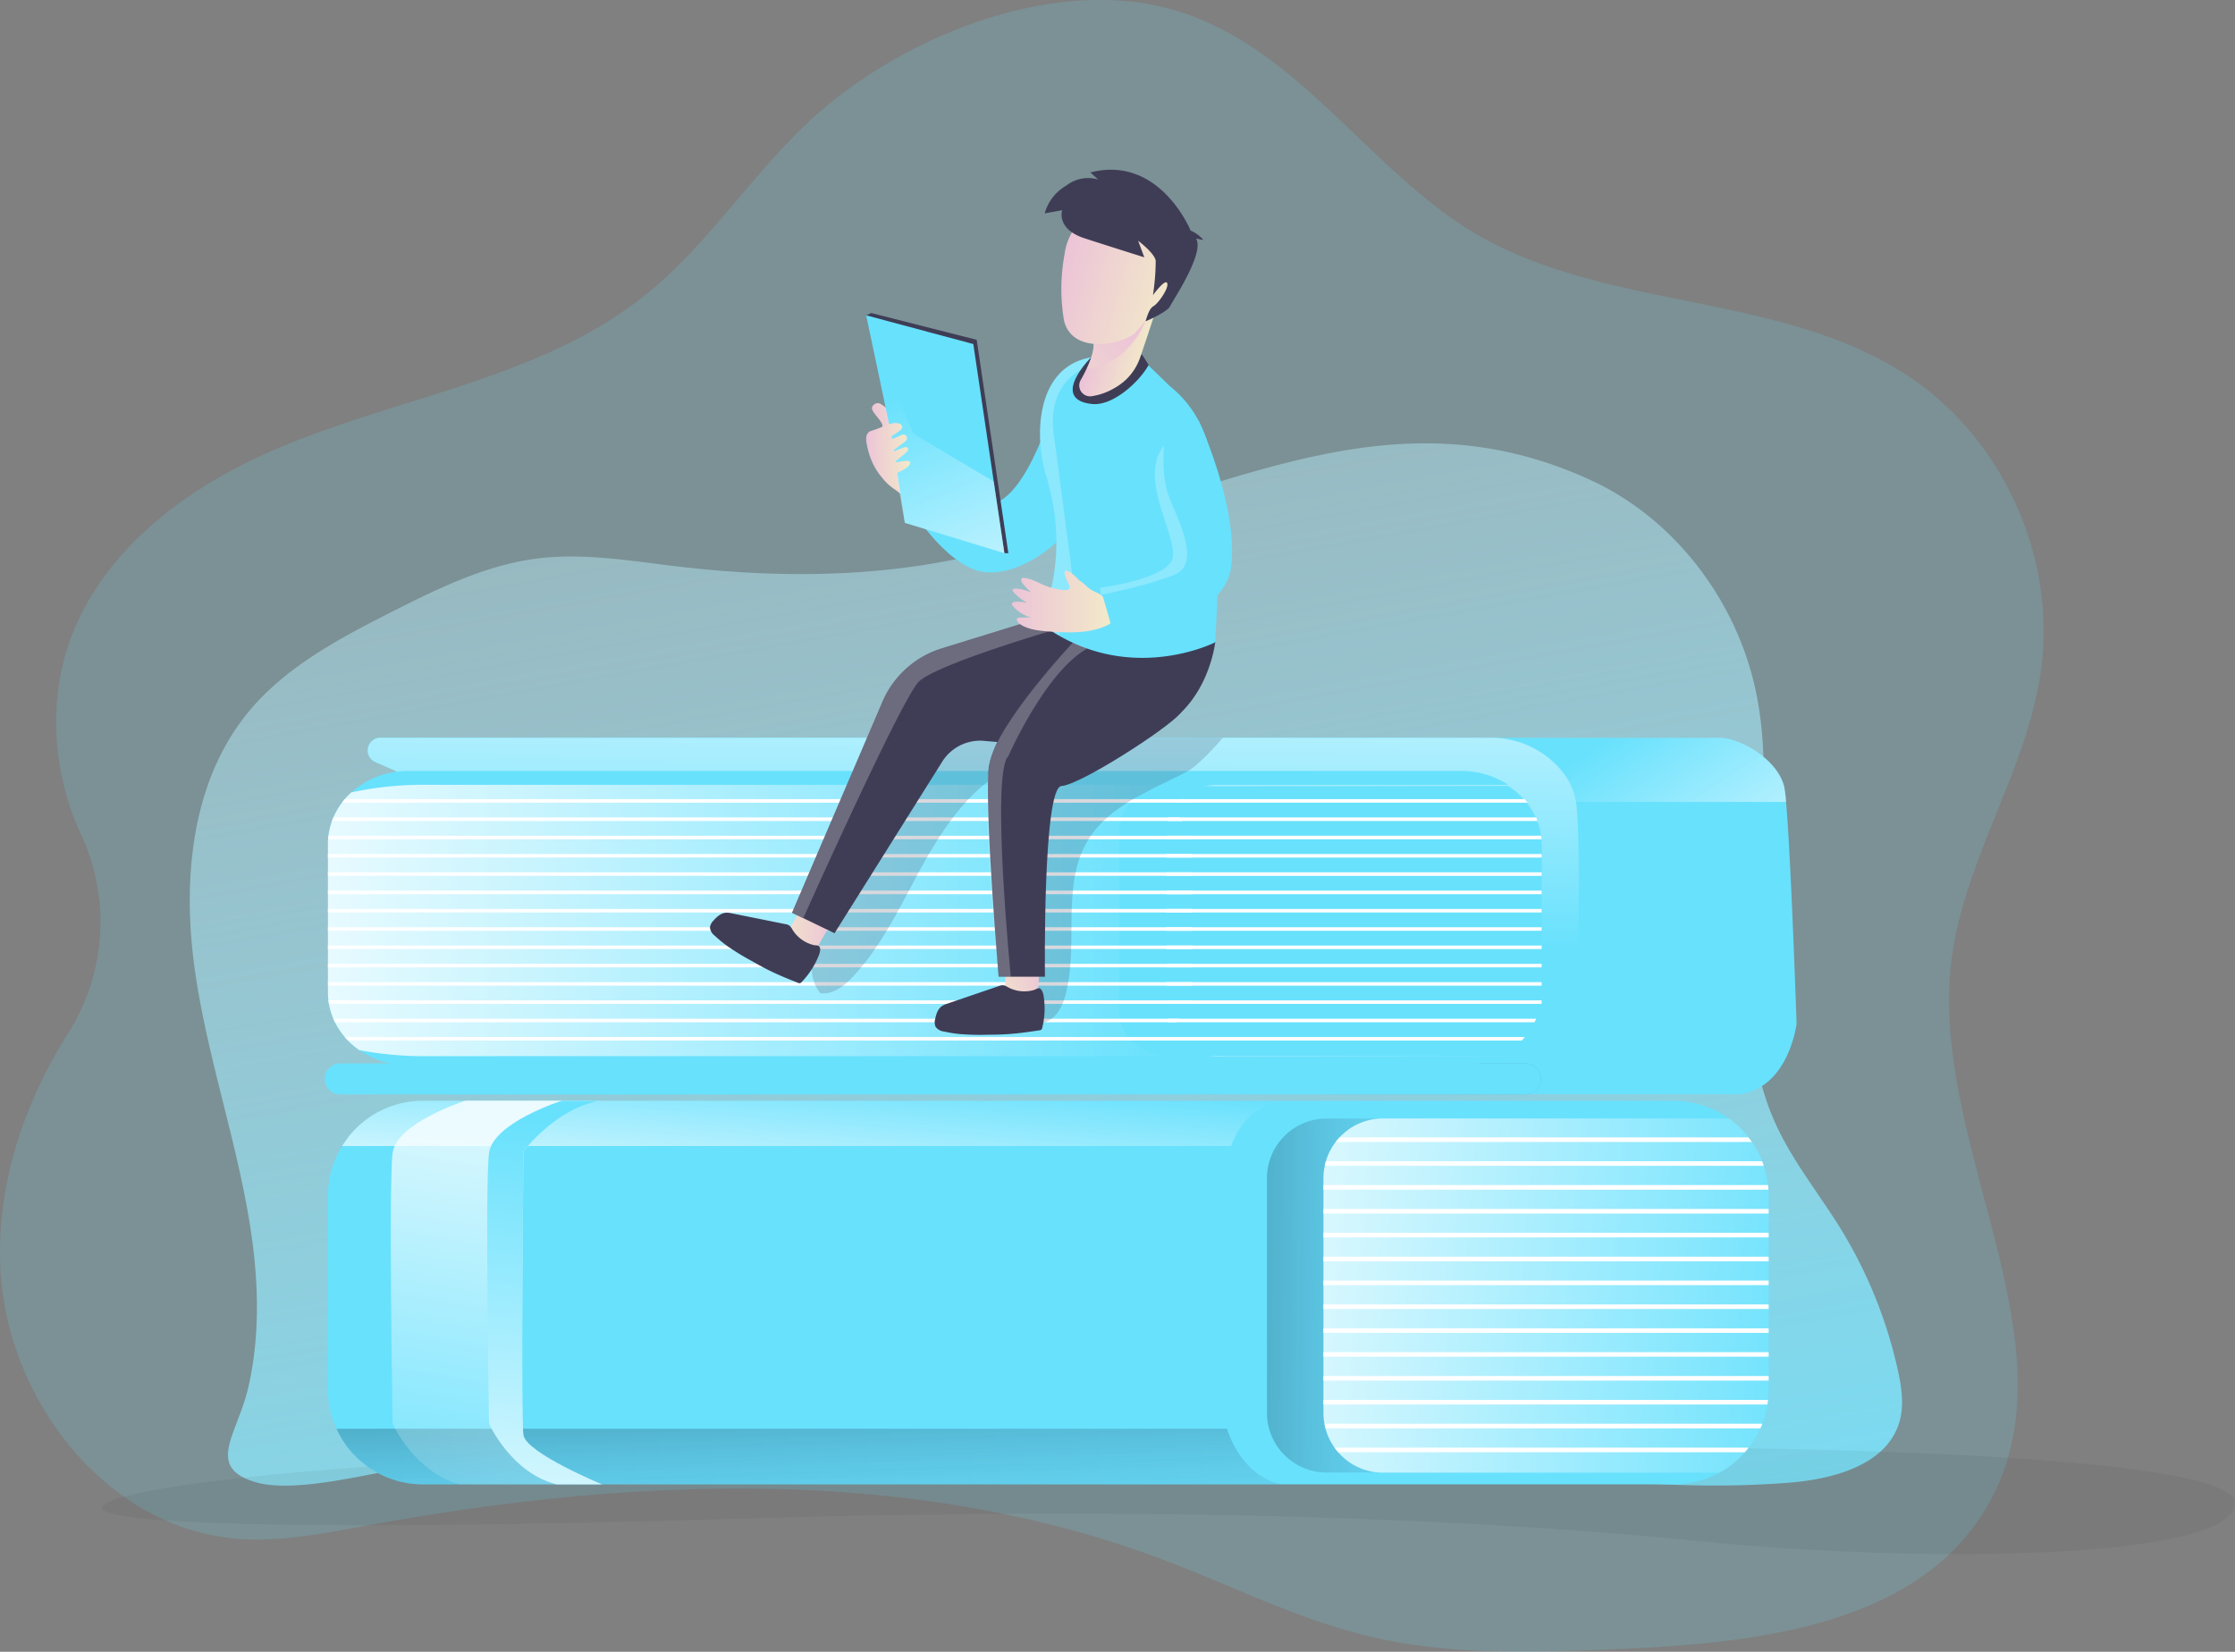 <svg xmlns="http://www.w3.org/2000/svg" xmlns:xlink="http://www.w3.org/1999/xlink" data-name="Layer 1" viewBox="0 0 808.6 597.63" id="book-lovers"><rect x="0" y="0" width="808.6" height="597.63" fill="#808080" stroke="none"/><defs><linearGradient id="f" x1="421.7" x2="259.72" y1="709.05" y2="-188.59" gradientUnits="userSpaceOnUse"><stop offset=".02" stop-color="#68e1fd"></stop><stop offset="1" stop-color="#fff" stop-opacity="0"></stop></linearGradient><linearGradient id="a" x1="589.63" x2="651.74" y1="263.09" y2="357.74" gradientUnits="userSpaceOnUse"><stop offset="0" stop-color="#fff" stop-opacity="0"></stop><stop offset=".99" stop-color="#fff"></stop></linearGradient><linearGradient id="g" x1="353.1" x2="354.87" y1="341.1" y2="180.86" xlink:href="#a"></linearGradient><linearGradient id="b" x1="413.67" x2="330.43" y1="210.5" y2="410.73" gradientUnits="userSpaceOnUse"><stop offset=".17" stop-color="#00272e"></stop><stop offset="1" stop-color="#69b9eb" stop-opacity="0"></stop></linearGradient><linearGradient id="h" x1="291.54" x2="295.76" y1="452.05" y2="573.53" xlink:href="#b"></linearGradient><linearGradient id="i" x1="296.84" x2="291.53" y1="385.27" y2="451.67" xlink:href="#a"></linearGradient><linearGradient id="j" x1="374.49" x2="543.27" y1="466.81" y2="468.67" gradientUnits="userSpaceOnUse"><stop offset=".18" stop-color="#00272e"></stop><stop offset="1" stop-color="#69b9eb" stop-opacity="0"></stop></linearGradient><linearGradient id="c" x1="664.15" x2="413.72" y1="477.06" y2="456.41" gradientUnits="userSpaceOnUse"><stop offset="0" stop-color="#68e1fd"></stop><stop offset="1" stop-color="#fff"></stop></linearGradient><linearGradient id="k" x1="560.92" x2="421.25" y1="338.84" y2="327.33" xlink:href="#c"></linearGradient><linearGradient id="l" x1="428.28" x2="57.02" y1="333.07" y2="333.07" xlink:href="#a"></linearGradient><linearGradient id="d" x1="549.28" x2="551.89" y1="387.46" y2="387.46" gradientUnits="userSpaceOnUse"><stop offset="0" stop-color="#68e1fd"></stop><stop offset="1" stop-color="#69b9eb"></stop></linearGradient><linearGradient id="m" x1="553.11" x2="554.51" y1="291.29" y2="291.29" xlink:href="#d"></linearGradient><linearGradient id="n" x1="557.44" x2="557.9" y1="298.87" y2="298.87" xlink:href="#d"></linearGradient><linearGradient id="o" x1="166.75" x2="201.12" y1="566.16" y2="356.44" xlink:href="#a"></linearGradient><linearGradient id="p" x1="204.8" x2="189.36" y1="402.31" y2="593.6" gradientUnits="userSpaceOnUse"><stop offset=".02" stop-color="#68e1fd"></stop><stop offset="1" stop-color="#fff"></stop></linearGradient><linearGradient id="e" x1="301.88" x2="278.8" y1="337.15" y2="335.24" gradientUnits="userSpaceOnUse"><stop offset="0" stop-color="#ecc4d7"></stop><stop offset=".42" stop-color="#efd4d1"></stop><stop offset="1" stop-color="#f2eac9"></stop></linearGradient><linearGradient id="q" x1="993.13" x2="970.39" y1="-655.81" y2="-657.68" gradientTransform="rotate(-26.85 2798.443 1136.516)" xlink:href="#e"></linearGradient><linearGradient id="r" x1="249.61" x2="269.25" y1="782.15" y2="782.15" gradientTransform="rotate(15 2804.344 1010.179)" xlink:href="#e"></linearGradient><linearGradient id="s" x1="262.51" x2="227.89" y1="767.91" y2="825.51" gradientTransform="rotate(15 2804.344 1010.179)" xlink:href="#e"></linearGradient><linearGradient id="t" x1="231.94" x2="273.53" y1="754.9" y2="754.9" gradientTransform="rotate(15 2804.344 1010.179)" xlink:href="#e"></linearGradient><linearGradient id="u" x1="367.48" x2="403.33" y1="217.66" y2="217.66" xlink:href="#e"></linearGradient><linearGradient id="v" x1="330.7" x2="338.81" y1="178.29" y2="178.29" gradientUnits="userSpaceOnUse"><stop offset="0" stop-color="#183866"></stop><stop offset="1" stop-color="#1a7fc1"></stop></linearGradient><linearGradient id="w" x1="314.79" x2="338.64" y1="165.12" y2="165.12" xlink:href="#e"></linearGradient><linearGradient id="x" x1="327.09" x2="375.33" y1="142.14" y2="258.79" xlink:href="#a"></linearGradient><linearGradient id="y" x1="314.79" x2="330.75" y1="165.11" y2="165.11" xlink:href="#e"></linearGradient></defs><path fill="#68e1fd" d="M293.09 43.6c-21.25 19.69-37 45-59.58 63.11-38.18 30.68-90 36.78-134.9 56.31-29.7 12.92-57.86 33.39-71 63-10.65 23.93-9.27 52.29 1.76 76a75.1 75.1 0 0 1-4.58 71.59C8.44 399.51-1.42 429.1.17 459.49c2.46 46.74 37.95 92.85 84.56 97.15 16 1.48 32.08-1.77 47.92-4.67 95.67-17.5 196.93-22.02 287.93 12.27 24.94 9.4 48.95 21.65 74.88 27.83 30.29 7.22 61.87 5.85 93 4.44 48.58-2.2 105.26-9 130.07-50.84 34.39-58-20.39-130.41-12.6-197.37 4.31-37 27.64-69.54 32.56-106.43 5.34-40.1-13.67-82.49-47.17-105.17-46.52-31.49-110.85-23.85-158.88-53-38-23.07-64.12-68.15-108.92-80.42-43.94-12.02-98.45 10.67-130.43 40.32Z" opacity=".18"></path><path fill="url(#f)" d="M92.34 446.46c-4.7-32.27-15.91-63.34-20.45-95.64S70.51 283 91.2 257.77c13.5-16.43 32.9-26.68 51.87-36.29 16.87-8.55 34.24-17.07 53-19.39 16.54-2 33.23.85 49.77 2.83 31.12 3.72 62.81 4.21 93.7-1.09C379.87 196.9 418 180.89 457.41 170c38.61-10.66 76.83-16.09 120 4 29.84 13.9 51.86 42.92 59 75 11.54 51.83-14.52 109.27 7.39 157.63 6.18 13.62 15.78 25.36 23.62 38.1a166 166 0 0 1 20.58 50.9c1.37 6.19 2.38 12.72.63 18.81-4.5 15.6-23.78 20.79-40 22.07-53.93 4.26-107.81-5.8-161.6-11.65-87.32-9.48-175.43-7.81-262.9-1.28q-32.12 2.4-64.18 5.6c-17.25 1.69-50 12-66.26 7.09-18.13-5.49-6.23-17.38-2.39-34.45 4.13-18.07 3.7-37.12 1.04-55.36Z" transform="translate(-1.42 -.05)" style="isolation:isolate"></path><path fill="#68e1fd" d="M383.99 137.18s-8.27 33.62-20.63 43c-12.76 9.68-26-8.92-26-8.92L330 184.58s13.63 22 27.37 22.51 25.8-11.79 25.8-11.79Z"></path><path fill="#3f3d56" d="m313.37 114.09 1.87-.83 38.12 9.69 11.45 77.2h-1.43l-50.01-86.06z"></path><path fill="#000405" d="M133.05 530.65s-83.15 5.57-95.11 13.54 81.7 9.72 231.15 5.23 264.52 0 346 8.22 192 6.63 193.53-13.5-201.75-20.37-201.75-20.37Z" opacity=".05"></path><path fill="#68e1fd" d="M649.98 370.41s-2.79 23.22-20.73 25.5h-78.78l-11.21-128.96h83c6.7 0 20.43 7.22 23.17 17.44a44.1 44.1 0 0 1 .73 5.73c1.8 19.83 3.82 80.29 3.82 80.29Z"></path><path fill="url(#a)" d="M647.6 290.19h-76l-22.56-22.14L548 267h75.7c6.7 0 20.43 7.22 23.17 17.44a44.1 44.1 0 0 1 .73 5.75Z" transform="translate(-1.42 -.05)" style="isolation:isolate"></path><path fill="#68e1fd" d="m143.22 278.95-7.42-3.23a4.58 4.58 0 0 1 1.83-8.78h401.63a33 33 0 0 1 25.93 12.2 23.27 23.27 0 0 1 5 11c1.81 12.07.7 64.64.2 84.38-.27 10.72-8.17 19.95-18.81 21.28l-1.14.11h-389Z"></path><path fill="#68e1fd" d="m143.22 278.95-7.42-3.23a4.58 4.58 0 0 1 1.83-8.78h401.63a33 33 0 0 1 25.93 12.2 23.27 23.27 0 0 1 5 11c1.81 12.07.7 64.64.2 84.38-.27 10.72-8.17 19.95-18.81 21.28l-1.14.11h-389Z"></path><path fill="url(#g)" d="M571.84 374.57c-.27 10.72-8.17 19.95-18.81 21.28l-1.14.11h-389L144.64 279l-7.42-3.23a4.58 4.58 0 0 1 1.83-8.78h401.63a33 33 0 0 1 25.93 12.2 23.27 23.27 0 0 1 5 11c1.84 12.07.73 64.64.23 84.38Z" transform="translate(-1.42 -.05)" style="isolation:isolate"></path><path fill="url(#b)" d="M124.5 396h428.8a5.6 5.6 0 0 0 5.6-5.59 5.6 5.6 0 0 0-5.6-5.6H124.5a5.6 5.6 0 0 0-5.6 5.6 5.6 5.6 0 0 0 5.6 5.59Z" opacity=".61" transform="translate(-1.42 -.05)"></path><path fill="#68e1fd" d="M123.08 395.95h428.8a5.6 5.6 0 0 0 5.6-5.59 5.6 5.6 0 0 0-5.6-5.6h-428.8a5.6 5.6 0 0 0-5.6 5.6 5.6 5.6 0 0 0 5.6 5.59ZM639.87 432.69v69.95a34.41 34.41 0 0 1-34.41 34.42h-452.4a34.36 34.36 0 0 1-34.41-34.42v-69.95a34.18 34.18 0 0 1 5.1-18 31.74 31.74 0 0 1 2.42-3.44 34.34 34.34 0 0 1 26.89-12.95h452.4a34.41 34.41 0 0 1 34.41 34.43Z"></path><path fill="url(#h)" d="M465.12 537.11H154.48A34.41 34.41 0 0 1 123.17 517h322.19s4.64 17 19.76 20.11Z" opacity=".61" transform="translate(-1.42 -.05)"></path><path fill="url(#i)" d="M465.12 398.31c-14.28 2.36-18.27 16.39-18.27 16.39H125.17l2.42-3.44a34.34 34.34 0 0 1 26.89-12.95Z" transform="translate(-1.42 -.05)" style="isolation:isolate"></path><path fill="url(#j)" d="M641.29 432.74v69.95a34.38 34.38 0 0 1-17.79 30.14H481.41a21.6 21.6 0 0 1-21.61-21.6v-84.87a21.6 21.6 0 0 1 21.61-21.61h145.51a34.4 34.4 0 0 1 14.37 27.99Z" opacity=".61" transform="translate(-1.42 -.05)"></path><path fill="url(#c)" d="M641.29 432.74v69.95a35.25 35.25 0 0 1-.21 3.86c-.06.56-.14 1.11-.23 1.66a33 33 0 0 1-1.9 7c-.21.57-.44 1.12-.7 1.67a34.17 34.17 0 0 1-4.2 7c-.44.56-.9 1.12-1.39 1.66a34.33 34.33 0 0 1-9.16 7.35H501.83a21.51 21.51 0 0 1-16.23-7.35 20.88 20.88 0 0 1-1.32-1.66 21.13 21.13 0 0 1-3.31-7c-.15-.54-.27-1.1-.37-1.67a20.59 20.59 0 0 1-.37-3.95v-84.9a20.89 20.89 0 0 1 .48-4.5 13.41 13.41 0 0 1 .41-1.66 21.11 21.11 0 0 1 3.56-7 18.46 18.46 0 0 1 1.41-1.66 21.49 21.49 0 0 1 15.74-6.82h125.09a34.22 34.22 0 0 1 7.09 6.82c.42.54.83 1.09 1.22 1.66a33.44 33.44 0 0 1 3.7 7c.22.55.43 1.11.6 1.66a32.45 32.45 0 0 1 1.54 7c.07.55.12 1.11.15 1.67.05.7.07 1.47.07 2.21Z" transform="translate(-1.42 -.05)"></path><path fill="#fff" d="M633.81 413.18H483.26a18.46 18.46 0 0 1 1.41-1.66h147.91c.43.54.84 1.09 1.23 1.66ZM638.11 421.81H479.29a13.41 13.41 0 0 1 .41-1.66h157.81c.22.55.43 1.11.6 1.66ZM639.8 430.45h-161v-1.67h160.85c.07.55.12 1.11.15 1.67ZM478.81 437.42h161.07v1.66H478.81zM478.81 446.05h161.07v1.66H478.81zM478.81 454.69h161.07v1.66H478.81zM478.81 463.33h161.07v1.65H478.81zM478.81 471.96h161.07v1.65H478.81zM478.81 480.6h161.07v1.65H478.81zM478.81 489.23h161.07v1.65H478.81zM478.81 497.87h161.07v1.66H478.81zM639.66 506.5c-.06.56-.14 1.11-.23 1.66H478.81v-1.66ZM637.58 515.13c-.21.57-.44 1.12-.7 1.67h-157.3c-.15-.54-.27-1.1-.37-1.67ZM632.63 523.77c-.44.56-.9 1.12-1.39 1.66H484.18a20.88 20.88 0 0 1-1.32-1.66Z"></path><path fill="#68e1fd" d="M440.26 382.13h102.5a31.11 31.11 0 0 1-14 3.28H147.64a30.62 30.62 0 0 1-17.66-5.46 27 27 0 0 1-4.07-3.45c-.4-.41-.79-.84-1.16-1.27a26.12 26.12 0 0 1-3.54-5.35c-.21-.42-.41-.85-.59-1.27a23.57 23.57 0 0 1-1.6-5.35c-.07-.42-.14-.84-.19-1.28a24 24 0 0 1-.18-2.95v-53.66c0-.58 0-1.15.06-1.71s.07-.85.12-1.27a23.89 23.89 0 0 1 1.29-5.35c.16-.43.33-.85.51-1.28a25.11 25.11 0 0 1 3.12-5.34c.33-.43.67-.86 1-1.28a27.22 27.22 0 0 1 2.37-2.44 30.39 30.39 0 0 1 20.52-7.75h381.12a30.84 30.84 0 0 1 16.87 5H440.26a19.52 19.52 0 0 0-4.76.58 18.46 18.46 0 0 0-8.5 4.64 13 13 0 0 0-1.19 1.28 15.85 15.85 0 0 0-3 5.34 11.55 11.55 0 0 0-.35 1.28 14.54 14.54 0 0 0-.4 3.45v65.07a15.29 15.29 0 0 0 .31 3 10.72 10.72 0 0 0 .32 1.27 15.63 15.63 0 0 0 2.78 5.35 14.84 14.84 0 0 0 1.11 1.27 17.89 17.89 0 0 0 6.07 4.12 19.43 19.43 0 0 0 7.61 1.53Z"></path><path fill="url(#k)" d="M559.16 305.81v54.29c0 .3 0 .62-.06.92s-.05.61-.08.91-.08.56-.11.83-.07.43-.11.64a2 2 0 0 1-.06.32c-.05.29-.11.59-.18.88s-.09.38-.15.57-.09.37-.15.56-.11.4-.17.6l-.21.61c0 .17-.1.33-.16.49s-.16.43-.25.64l-.27.65a2.21 2.21 0 0 1-.16.35 4.31 4.31 0 0 1-.22.49c-.06.14-.14.28-.21.42s-.21.43-.33.63-.34.65-.53 1l-.31.5c-.28.46-.57.9-.88 1.33-.16.23-.32.44-.48.65-.32.43-.66.84-1 1.25s-.76.86-1.17 1.27a27.82 27.82 0 0 1-2.61 2.35.2.2 0 0 1-.07.06c-.3.24-.6.46-.91.69l-1 .69-1 .64c-.32.2-.64.38-1 .57l-1.15.61H441.68a19.6 19.6 0 0 1-7.61-1.51 18 18 0 0 1-6.07-4.1 14.84 14.84 0 0 1-1.11-1.27 15.41 15.41 0 0 1-2.78-5.32 10.56 10.56 0 0 1-.32-1.26 15.17 15.17 0 0 1-.31-3v-64.82a14.44 14.44 0 0 1 .4-3.43 11.38 11.38 0 0 1 .35-1.27 15.72 15.72 0 0 1 3-5.31 13 13 0 0 1 1.19-1.28 18.61 18.61 0 0 1 8.5-4.62 20 20 0 0 1 4.76-.57h105.37c.46.3.92.61 1.36.94l.51.38a24.33 24.33 0 0 1 2 1.66l.55.52.4.4.54.56.54.6.11.13.08.1c.32.38.64.78.94 1.18.16.2.31.41.46.61a.28.28 0 0 0 .06.08q.4.58.78 1.17l.43.7c.26.44.51.9.74 1.35.11.24.23.46.34.69s.22.48.31.71.19.42.27.64.17.42.24.63.15.42.22.63a20 20 0 0 1 .73 2.65 2.41 2.41 0 0 1 .07.35c0 .21.08.42.12.63s.11.71.16 1.06.1.84.12 1.27v.68c0 .23.03.68.03 1.03Z" transform="translate(-1.42 -.05)"></path><path fill="#68e1fd" d="M432.65 380.61q-3.39.82-7 1.52H153.92a124.59 124.59 0 0 1-23.94-2.18 27 27 0 0 1-4.07-3.45c-.4-.41-.79-.84-1.16-1.27a26.12 26.12 0 0 1-3.54-5.35c-.21-.42-.41-.85-.59-1.27a23.57 23.57 0 0 1-1.6-5.35c-.07-.42-.14-.84-.19-1.28a24 24 0 0 1-.18-2.95v-53.66c0-.58 0-1.15.06-1.71s.07-.85.12-1.27a23.89 23.89 0 0 1 1.29-5.35c.16-.43.33-.85.51-1.28a25.11 25.11 0 0 1 3.12-5.34c.33-.43.67-.86 1-1.28a27.22 27.22 0 0 1 2.37-2.44 122.35 122.35 0 0 1 26.8-2.75h279.34l2.24.58a18.46 18.46 0 0 0-8.5 4.64 13 13 0 0 0-1.19 1.28 15.85 15.85 0 0 0-3 5.34 11.55 11.55 0 0 0-.35 1.28 14.54 14.54 0 0 0-.4 3.45v65.07a15.29 15.29 0 0 0 .31 3 10.72 10.72 0 0 0 .32 1.27 15.63 15.63 0 0 0 2.78 5.35 14.84 14.84 0 0 0 1.11 1.27 17.89 17.89 0 0 0 6.07 4.13Z"></path><path fill="url(#l)" d="M434.07 380.66q-3.39.82-7 1.52H155.34A124.59 124.59 0 0 1 131.4 380a27 27 0 0 1-4.07-3.45c-.4-.41-.79-.84-1.16-1.27a26.12 26.12 0 0 1-3.54-5.35c-.21-.42-.41-.85-.59-1.27a23.57 23.57 0 0 1-1.6-5.35c-.07-.42-.14-.84-.19-1.28a24 24 0 0 1-.18-2.95v-53.66c0-.58 0-1.15.06-1.71s.07-.85.12-1.27a23.89 23.89 0 0 1 1.29-5.35c.16-.43.33-.85.51-1.28a25.11 25.11 0 0 1 3.12-5.34c.33-.43.67-.86 1-1.28a27.22 27.22 0 0 1 2.37-2.44 122.35 122.35 0 0 1 26.8-2.75h279.34l2.24.58a18.46 18.46 0 0 0-8.5 4.64 13 13 0 0 0-1.19 1.28 15.85 15.85 0 0 0-3 5.34 11.55 11.55 0 0 0-.35 1.28 14.54 14.54 0 0 0-.4 3.45v65.07a15.29 15.29 0 0 0 .31 3 10.72 10.72 0 0 0 .32 1.27 15.63 15.63 0 0 0 2.78 5.35 14.84 14.84 0 0 0 1.11 1.27 17.89 17.89 0 0 0 6.07 4.13Z" transform="translate(-1.42 -.05)" style="isolation:isolate"></path><path fill="url(#d)" d="M551.89 386.16a24.64 24.64 0 0 1-2.61 2.6 27.85 27.85 0 0 0 2.61-2.6Z" transform="translate(-1.42 -.05)"></path><path fill="url(#m)" d="M554.51 292.28c-.15-.23-.3-.46-.46-.68-.3-.44-.62-.88-.94-1.3.5.64.97 1.3 1.4 1.98Z" transform="translate(-1.42 -.05)"></path><path fill="url(#n)" d="M557.68 298.87c.08.23.15.46.22.69-.13-.47-.29-.93-.46-1.39.09.23.17.46.24.7Z" transform="translate(-1.42 -.05)"></path><path fill="#68e1fd" d="M557.74 305.76v54.89c0 .52-.05.77-.1 1.16a23.21 23.21 0 0 1-1.06 4.84c-.12.39-.25.77-.4 1.14a27.23 27.23 0 0 1-13.37 14.34H423.05c-9.24 0-16.87-6.24-18-14.32a7.35 7.35 0 0 1-.12-1.16 8.37 8.37 0 0 1-.05-1v-64.76c0-9.11 8.14-16.48 18.2-16.48h122.55c7.34 4.76 12.11 12.54 12.11 21.35Z"></path><path fill="#fff" d="M552.63 290.42H425.81a13 13 0 0 1 1.19-1.28h124.58c.38.42.72.81 1.05 1.28ZM556.26 297.04h-133.8a11 11 0 0 1 .35-1.28h132.95c.18.42.35.85.5 1.28ZM557.69 303.66H422.06v-1.28h135.52c0 .42.08.85.11 1.28ZM422.06 309h135.69v1.28H422.06zM422.06 315.62h135.69v1.28H422.06zM422.06 322.24h135.69v1.28H422.06zM422.06 328.87h135.69v1.27H422.06zM422.06 335.49h135.69v1.27H422.06zM422.06 342.11h135.69v1.27H422.06zM422.06 348.73h135.69V350H422.06zM422.06 355.35h135.69v1.28H422.06zM557.76 361.95a11.83 11.83 0 0 0 0 1.28h-135.7v-1.28ZM555.77 368.59c0 .43-.55.85-.59 1.28H422.69a10.41 10.41 0 0 1-.32-1.28Z"></path><path fill="#fff" d="M430.68 290.42H123.75c.33-.43.67-.86 1-1.28h303.49c.84.42 1.65.81 2.44 1.28ZM427.92 297.04h-307.8c.16-.43.33-.85.51-1.28h306.08a15.81 15.81 0 0 1 1.21 1.28ZM431.32 303.66H118.71c0-.43.07-.85.12-1.27h312.19a11.15 11.15 0 0 1 .3 1.27ZM118.64 309h312.82v1.27H118.64zM118.64 315.62h312.82v1.27H118.64zM118.64 322.24h312.82v1.28H118.64zM118.64 328.87h312.82v1.27H118.64zM118.64 335.5h312.82v1.26H118.64zM118.64 342.11h312.82v1.26H118.64zM118.64 348.73h312.82V350H118.64zM118.64 355.35h312.82v1.28H118.64zM431.04 361.95a12.31 12.31 0 0 1-.47 1.28H119.02c-.07-.42-.14-.84-.19-1.28ZM426.75 368.6a17.74 17.74 0 0 1-1.41 1.27H121.21c-.21-.42-.41-.85-.59-1.27Z"></path><path fill="#3f3d56" d="M442.37 266.95c-4.51 5.42-10.34 10.87-12.65 12.08-13.14 6.92-28.36 12.27-36.07 24.92-9.76 16-3.45 36.93-7.93 55.15-.82 3.32-2.09 6.71-4.66 9s-6.7 3.07-9.43 1c-2.4-1.81-3-5.09-3.45-8.06a315.38 315.38 0 0 1-.44-84.55c-15 6.7-25.15 20.84-33.16 35.14s-14.73 29.63-25.89 41.64c-3.17 3.4-7.34 6.73-11.94 6.07-5.53-7-2.63-17.23.51-25.61 6.29-16.83 12.6-33.7 20.7-49.75 2.62-5.2 5.53-10.42 9.93-14.24a25.61 25.61 0 0 1 3.88-2.77Z" opacity=".2"></path><path fill="#fff" d="M551.64 375.22c-.34.45-.72.8-1.1 1.27H125.91c-.4-.41-.79-.84-1.16-1.27Z"></path><path fill="url(#o)" d="M219.2 537.11h-51.31c-16.45-4.14-24.42-21.93-24.42-21.93s-1.49-87 0-98 26.41-18.9 26.41-18.9h49.32c-16.45 2.36-28.4 18.4-28.4 18.4s-1 96.15 0 102.62 28.4 17.81 28.4 17.81Z" transform="translate(-1.42 -.05)" style="isolation:isolate"></path><path fill="url(#p)" d="M219.2 537.11h-16.45c-16.43-4.14-24.4-21.93-24.4-21.93s-1.5-87 0-98 26.4-18.9 26.4-18.9h14.45c-16.45 2.36-28.4 18.4-28.4 18.4s-1 96.15 0 102.62 28.4 17.81 28.4 17.81Z" transform="translate(-1.42 -.05)" style="isolation:isolate"></path><path fill="url(#e)" d="m289.24 329.8-4.78 8.3 11.1 4.83 4.59-7.9-10.91-5.23z"></path><path fill="url(#q)" d="m363.87 352.09-.52 9.25 12.1-.7.51-8.55h-12.09z"></path><path fill="#3f3d56" d="M286.64 336.26a4.36 4.36 0 0 0-1-1.33 3.78 3.78 0 0 0-1.64-.6l-19.21-3.86a8 8 0 0 0-2.12-.23c-1.84.12-3.35 1.47-4.56 2.86a4.13 4.13 0 0 0-1.26 2.48 4.34 4.34 0 0 0 1.76 3 49.28 49.28 0 0 0 4.25 3.52 88.34 88.34 0 0 0 8.87 5.47c2.06 1.16 4.12 2.32 6.23 3.38 3.47 1.74 7.07 3.2 10.69 4.62a1.06 1.06 0 0 0 1.47-.35 29.27 29.27 0 0 0 6.08-9.46c.35-.87 1-2.78 0-3.5-.35-.25-1.34-.21-1.78-.31a12.68 12.68 0 0 1-1.92-.63 12.55 12.55 0 0 1-5.86-5.06ZM364.58 357.14a4.48 4.48 0 0 0-1.53-.65 3.82 3.82 0 0 0-1.72.3l-18.54 6.33a8.1 8.1 0 0 0-1.95.86c-1.53 1-2.16 3-2.51 4.77a4.1 4.1 0 0 0 .17 2.77 4.28 4.28 0 0 0 3 1.69 47.46 47.46 0 0 0 5.44.9 86.07 86.07 0 0 0 10.41.27c2.37 0 4.73-.06 7.09-.21 3.88-.24 7.73-.79 11.56-1.38a1.06 1.06 0 0 0 1.1-1 29.55 29.55 0 0 0 .51-11.24c-.14-.93-.57-2.89-1.78-3-.43-.05-1.26.49-1.69.62a11.26 11.26 0 0 1-2 .42 12.43 12.43 0 0 1-7.56-1.45ZM439.64 232.4s-3.14 29.39-30.23 34.57c-18.34 3.51-40.77 2.26-53.33 1.09a16.17 16.17 0 0 0-15.16 7.47l-39 62.12-11.3-5.46h-.09l-4-1.92 32.48-75.78a34.31 34.31 0 0 1 21.62-19.88l37.31-11.55 8.72-2.7s34.92-3.52 52.98 12.04Z"></path><path fill="#fff" d="m377.97 223.02 2.45 5.19s-43 12.6-48.28 18.73c-7.05 8.2-41.51 85.25-41.51 85.25h-.09l-4-1.92 32.48-75.78a34.31 34.31 0 0 1 21.62-19.88Z" opacity=".24"></path><path fill="#3f3d56" d="M393.24 227.3s-34.54 33.65-35.66 51.65 3.71 74.44 3.71 74.44h16.76s-.83-68.52 6-69 37.79-20.38 42.76-26.09 12.9-25.92 12.9-25.92Z"></path><path fill="#68e1fd" d="M439.64 232.4s-27.69 14.13-56.44-2.4a64.54 64.54 0 0 1-7.21-4.81s12.12-21.65 2.47-53.1c-4.13-13.45-4.22-39.13 16.23-42.79h.1c20.34-3.61 19.19 1.41 19.19 1.41l9.2 8.94c17.69 14.39 19.63 36.36 16.46 92.75Z"></path><path fill="#fff" d="M394.79 129.28a11.72 11.72 0 0 1-3.83 4.63s-12.16 5.39-9.73 23.22 6.88 52.12 6.88 52.12L383.2 230a64.54 64.54 0 0 1-7.21-4.81s12.12-21.65 2.47-53.1c-4.13-13.45-4.22-39.13 16.23-42.79Z" opacity=".24"></path><path fill="#3f3d56" d="M413.08 128.14a12.73 12.73 0 0 1-18.37 1.2s-15 15 .16 16.81c8 1 17.85-8.68 20.7-14.15Z"></path><path fill="url(#r)" d="M419 114.14c-.06.2-2.88 8.83-5 15a20 20 0 0 1-9.34 11.29 22.29 22.29 0 0 1-8.5 3 3.92 3.92 0 0 1-3.73-5.9c.7-1.23 1.46-2.65 2.16-4.16 1.46-3.14 2.68-6.63 2.48-9.39v-.3c-.18-1.44.76-2.71 2.34-3.82 2.23-1.55 5.74-2.77 9.17-3.69a95.14 95.14 0 0 1 10.42-2.03Z" transform="translate(-1.42 -.05)"></path><path fill="url(#s)" d="M396.77 133.25a8.26 8.26 0 0 1-2.09.15c1.46-3.14 2.68-6.63 2.48-9.39l2.32-4.12 1.73-3.06 7.44-.63 7.52-.63c-4.96 11.73-13.29 16.59-19.4 17.68Z" transform="translate(-1.42 -.05)"></path><path fill="url(#t)" d="M410.74 74.68a20.16 20.16 0 0 0-24.13 17.15 68.27 68.27 0 0 0-.19 24.48c3.43 12.55 21.86 8 25.6 4.19s18.77-21.37 16.31-28.2c-1.57-4.64-7.07-15.24-17.59-17.62Z" transform="translate(-1.42 -.05)"></path><path fill="#3f3d56" d="m394.47 62.39 2.84 2.56a12.84 12.84 0 0 0-11.5 2.17 16.81 16.81 0 0 0-7.84 10.07l6.31-1.13s-2.3 6.79 8.16 10.18S414 93.1 414 93.1l-2.24-6s5.87 4.42 6.36 7.18a83.14 83.14 0 0 1-1 12.5s4.48-6.1 5.16-4.32-3.22 7.35-5 8.34-2.62 5.1-2.84 5.4 8-3.44 8.81-5.28 12.72-19.35 9.47-24.59l2.69.51a13.14 13.14 0 0 0-4.66-3.42s-11.17-27.47-36.28-21.03Z"></path><path fill="url(#u)" d="M391.93 210.1c-1.51-1.51-3-3.31-5.11-3.67-.74 1.76.77 3.57 1.41 5.36a1.47 1.47 0 0 1 0 1.28c-.3.48-1 .51-1.55.47a24.41 24.41 0 0 1-7.75-1.86c-2.28-1-4.47-2.29-6.94-2.54a1.23 1.23 0 0 0-.78.1c-.6.38-.25 1.3.18 1.86a21.66 21.66 0 0 0 3.11 3.31A17.3 17.3 0 0 0 369 213c-.53 0-1.25.11-1.24.64a1 1 0 0 0 .3.57 17 17 0 0 0 5 3.92 16.92 16.92 0 0 0-4.2-.35c-.61 0-1.42.32-1.33.92a1.11 1.11 0 0 0 .28.52 12.72 12.72 0 0 0 6.54 4.19l-4 .09a1.5 1.5 0 0 0-.73.15c-.72.46-.09 1.59.61 2.08 3.08 2.15 7 2.53 10.77 2.8 7.21.52 14.8.8 21.3-2.38.47-.24 1-.56 1.09-1.08a1.84 1.84 0 0 0-.12-.8c-.79-2.63-1.19-7.4-3.58-9-1.16-.77-2.59-1.21-3.78-2s-2.62-2.49-3.98-3.17Z" transform="translate(-1.42 -.05)"></path><path fill="#68e1fd" d="M445.51 204.47c-2.26 22.21-42.56 24.93-42.56 24.93l-4.15-14.27-.73-2.51s21.56-2.72 25.68-9.47-12.84-29.38-2.59-42 12.58-8.74 12.58-8.74 14.01 29.85 11.77 52.06Z"></path><path fill="url(#v)" d="M338.81 171.32s0 .83-.17 2.08c-.34 3.11-1.31 8.8-3.89 10.87-3.63 2.91-4.13-1.33-4.05-3a17.93 17.93 0 0 1 .45-2.72c.84-3.62 5.29-6.1 7-6.92Z" transform="translate(-1.42 -.05)"></path><path fill="url(#w)" d="M338.64 173.4c-.34 3.11-1.31 8.8-3.89 10.87-1.12-.81-2.56-1.89-4.05-3-2-1.5-4.13-3.08-5.64-4.18a19.06 19.06 0 0 1-3.64-3.18 18.66 18.66 0 0 1-2.32-4l-3.1-6.74c-1-2.21-2-5.13-.22-6.84.45-.44 4.55-1.24 4.82-1.82.75-1.66-4-5.17-3.7-7a2.23 2.23 0 0 1 2.37-1.58c1 .05 3.84 2.66 4.73 3.19 1.76 1 .28 2.42 2 3.46a22.78 22.78 0 0 1 6 4.46c1.94 2.27 2.92 5.18 3.85 8 .68 2.07 1.59 4.31 2.29 6.54.19.64.36 1.23.5 1.82Z" transform="translate(-1.42 -.05)"></path><path fill="#68e1fd" d="m322.51 157.41-6.67-31.63-2.47-11.69 38.76 10.39 11.25 75.67-36.02-10.98-4.85-31.76z"></path><path fill="url(#x)" style="isolation:isolate" d="m330.58 157.03-15.34-34.08 12.12 66.22 36.02 10.98-3.86-25.95-28.94-17.17z"></path><path fill="url(#y)" d="M326.14 171.1c1.22-.61 3.72-1.72 4.35-2.93.15-.29.37-.67.18-.93-.87-1.2-4.45.33-5.47 0 .7-1.15 6.94-4.64 4-5.43-.63-.17-4.54 1.81-5.17 1.63.49-.4 4.51-3.26 5.2-4a1.31 1.31 0 0 0-1.47-2.09 61.21 61.21 0 0 1-6.54 2.56c.43-.71 6.24-4 6.47-4.84a1.55 1.55 0 0 0 .06-.95 1.41 1.41 0 0 0-.85-.75c-1.62-.63-3.44 0-5.06.65l-3.84 1.52c-1.23.48-2.59 1.1-3 2.34a4.19 4.19 0 0 0-.09 1.93 25.2 25.2 0 0 0 4.21 11.24c1.14 1.66 4.74 5.67 6.81 6.06 1.84.35-1.5-5.11.21-6.01Z" transform="translate(-1.42 -.05)"></path><path fill="#fff" d="M364.82 273.56s13.22-30.29 28.5-38.91l-5.21-2.11s-26.83 28.53-30 43.21 3.19 77.67 3.19 77.67h4.4s-7.27-73.68-.88-79.86ZM424.92 207.95c-8.51 3.5-23 6.55-26.12 7.19l-.6.12-.13-2.63s21.56-2.72 25.68-9.47-12.84-29.38-2.59-42c0 0-1.3 11.16 2.07 19.41s11.25 23.44 1.69 27.38Z" opacity=".24"></path></svg>